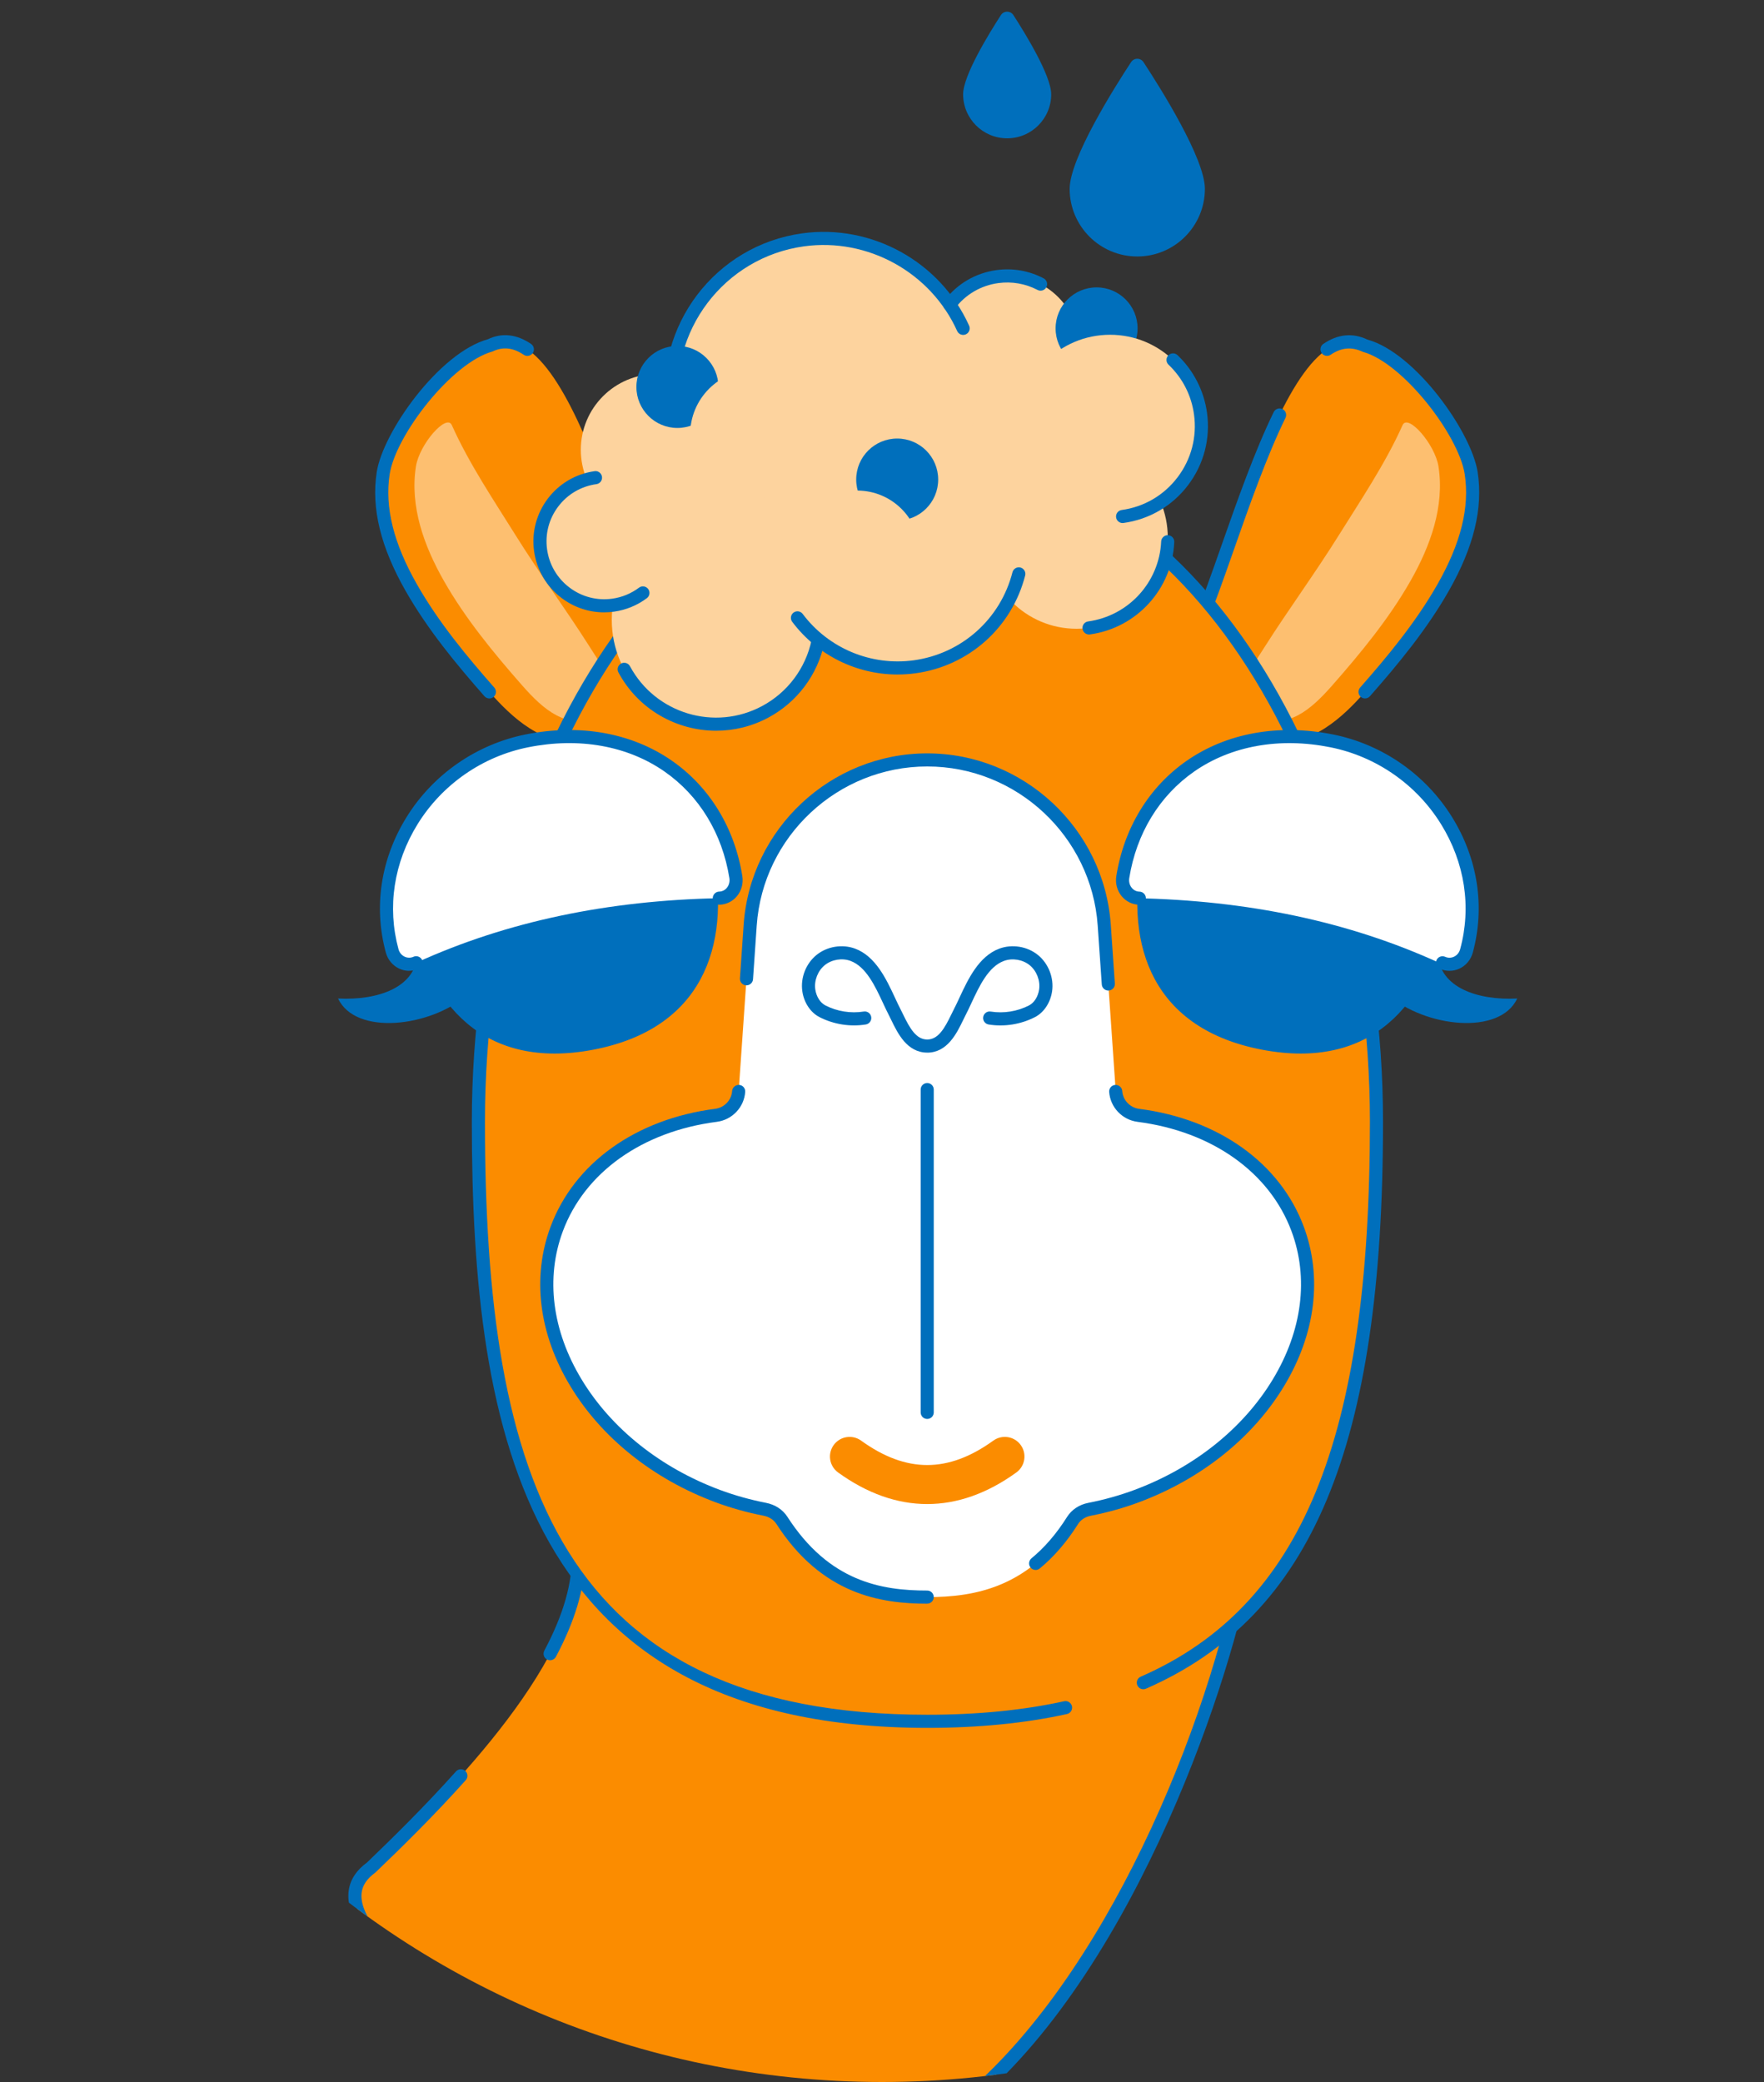 <svg xmlns="http://www.w3.org/2000/svg" width="100" height="118" xmlns:xlink="http://www.w3.org/1999/xlink" viewBox="0 0 100 118"><rect x="0" y="0" width="100" height="118" fill="#333333" stroke="none"/><defs><style>.cls-1{fill:#fdd39e;}.cls-1,.cls-2,.cls-3,.cls-4,.cls-5,.cls-6{stroke-width:0px;}.cls-2{fill:#006fbc;}.cls-7{clip-path:url(#clippath);}.cls-3{fill:none;}.cls-4{fill:#fb8c00;}.cls-5{fill:#fff;}.cls-6{fill:#fdbf70;}</style><clipPath id="clippath"><path class="cls-3" d="M0,68c0,27.614,22.386,50,50,50s50-22.386,50-50S77.614-2,50-2,0,40.386,0,68Z"/></clipPath></defs><g class="cls-7"><path class="cls-4" d="M32.781,88.055c.234,5.863-7.042,13.288-11.757,17.803-6.528,4.734,24.111,19.315,31.372,14.974,9.355-5.754,15.627-20.965,17.808-30.312l-37.423-2.465Z"/><path class="cls-2" d="M52.397,121.203c-.125,0-.247-.063-.317-.177-.107-.174-.053-.403.122-.511,8.41-5.173,14.945-18.901,17.539-29.654l-36.585-2.41c-.026,1.621-.578,3.451-1.643,5.45-.096.181-.321.249-.503.153-.181-.096-.249-.321-.153-.503,1.093-2.051,1.615-3.896,1.552-5.482-.004-.105.036-.207.112-.281.076-.073.178-.111.284-.105l37.423,2.465c.109.007.209.062.274.149.065.088.088.199.063.306-1.836,7.87-7.956,24.382-17.975,30.544-.061.037-.128.055-.194.055Z"/><path class="cls-2" d="M20.963,109.864c-.113,0-.225-.051-.298-.149-.71-.952-1.01-1.824-.893-2.592.092-.607.441-1.134,1.035-1.565,1.379-1.325,3.238-3.142,5.043-5.161.136-.153.371-.166.524-.029.153.137.166.371.029.524-1.822,2.038-3.694,3.868-5.122,5.235-.472.346-.713.698-.775,1.108-.086.564.168,1.25.754,2.036.123.165.088.397-.076.52-.067.05-.144.074-.222.074Z"/><path class="cls-4" d="M77.36,19.583c2.522.695,5.694,4.976,6.042,7.234s-.455,4.492-1.59,6.484c-1.205,2.116-2.785,4.044-4.429,5.913-1.295,1.473-3.013,3.057-5.193,2.826-2.802-.296-7.678-2.553-5.7-4.092,2.576-2.004,5.852-20.753,10.87-18.366Z"/><path class="cls-6" d="M79.511,24.094c-.965,2.166-2.419,4.325-3.609,6.232-1.328,2.128-2.928,4.321-4.152,6.25-.592.932-1.308,1.985-1.545,2.638-.187.514.121.906,1.052,1.449,1.756.693,3.05-.432,4.272-1.822,1.644-1.87,3.224-3.797,4.429-5.913,1.135-1.992,1.938-4.227,1.59-6.484-.195-1.267-1.736-3.024-2.036-2.35Z"/><path class="cls-2" d="M77.383,39.586c-.087,0-.175-.03-.245-.092-.154-.135-.169-.37-.034-.524,1.552-1.765,3.157-3.695,4.385-5.852,1.328-2.332,1.833-4.374,1.545-6.244-.34-2.203-3.496-6.305-5.774-6.933-.649-.302-1.226-.241-1.824.165-.17.115-.4.071-.516-.099-.115-.169-.071-.4.099-.516.822-.559,1.663-.641,2.5-.244,2.712.741,5.898,5.235,6.249,7.513.315,2.042-.22,4.242-1.634,6.725-1.262,2.215-2.895,4.181-4.473,5.975-.073.083-.176.126-.279.126Z"/><path class="cls-2" d="M66.491,38.32c-.111,0-.22-.049-.293-.143-.126-.162-.097-.395.065-.521.844-.657,1.887-3.626,2.992-6.769.875-2.49,1.867-5.313,2.951-7.532.09-.184.313-.26.497-.17.184.09.26.313.17.497-1.065,2.179-2.05,4.98-2.918,7.451-1.24,3.53-2.22,6.318-3.236,7.109-.068.053-.148.078-.228.078Z"/><path class="cls-4" d="M27.765,19.583c-2.522.695-5.694,4.976-6.042,7.234s.455,4.492,1.59,6.484c1.205,2.116,2.785,4.044,4.429,5.913,1.295,1.473,3.013,3.057,5.193,2.826,2.802-.296,7.678-2.553,5.7-4.092-2.576-2.004-5.852-20.753-10.87-18.366Z"/><path class="cls-6" d="M25.614,24.094c.965,2.166,2.419,4.325,3.609,6.232,1.328,2.128,2.928,4.321,4.152,6.25.592.932,1.308,1.985,1.545,2.638.187.514-.121.906-1.052,1.449-1.756.693-3.05-.432-4.272-1.822-1.644-1.87-3.224-3.797-4.429-5.913-1.135-1.992-1.938-4.227-1.59-6.484.195-1.267,1.736-3.024,2.036-2.35Z"/><path class="cls-2" d="M27.742,39.586c-.103,0-.206-.043-.279-.126-1.578-1.795-3.211-3.76-4.473-5.975-1.414-2.483-1.949-4.682-1.634-6.725.351-2.277,3.538-6.772,6.31-7.535.775-.375,1.616-.292,2.439.267.17.115.214.346.099.516-.115.17-.346.215-.516.099-.599-.406-1.176-.468-1.763-.188-2.339.65-5.495,4.752-5.835,6.955-.288,1.87.218,3.913,1.546,6.244,1.228,2.157,2.833,4.087,4.385,5.852.135.154.12.389-.034.524-.07.062-.158.092-.245.092Z"/><path class="cls-4" d="M78.031,63.586c0,20.818-4.866,33.972-25.468,33.972s-25.468-13.153-25.468-33.972,11.403-37.695,25.468-37.695,25.468,16.877,25.468,37.695Z"/><path class="cls-2" d="M52.575,97.929c-22.698,0-25.827-16.506-25.827-34.343,0-20.99,11.586-38.066,25.827-38.066s25.827,17.076,25.827,38.066c0,18.394-4.019,28.001-13.438,32.123-.189.083-.407-.003-.489-.191-.082-.188.003-.407.191-.489,9.108-3.986,12.994-13.389,12.994-31.443,0-20.58-11.253-37.323-25.084-37.323s-25.084,16.743-25.084,37.323c0,20.168,4.266,33.6,25.084,33.6,2.841,0,5.449-.258,7.749-.766.198-.045.398.082.443.282.044.2-.082.399-.282.443-2.353.52-5.014.784-7.91.784Z"/><path class="cls-5" d="M57.909,29.795c.536,3.88-2.174,7.459-6.054,7.996-3.88.536-7.459-2.174-7.996-6.054"/><path class="cls-2" d="M68.304,10.703c0,2.117-1.716,3.833-3.833,3.833s-3.833-1.716-3.833-3.833c0-1.721,2.533-5.738,3.481-7.181.167-.255.537-.255.705,0,.948,1.443,3.481,5.461,3.481,7.181Z"/><path class="cls-2" d="M59.592,5.342c0,1.379-1.118,2.497-2.497,2.497s-2.497-1.118-2.497-2.497c0-1.052,1.454-3.424,2.143-4.487.167-.257.54-.257.707,0,.689,1.064,2.143,3.435,2.143,4.487Z"/><circle class="cls-1" cx="39.808" cy="29.477" r="5.909"/><circle class="cls-1" cx="37.224" cy="25.495" r="4.298"/><circle class="cls-1" cx="61.027" cy="30.463" r="5.174"/><circle class="cls-1" cx="57.095" cy="19.723" r="4.086"/><circle class="cls-1" cx="34.259" cy="30.686" r="3.648"/><circle class="cls-1" cx="55.966" cy="25.939" r="4.086"/><circle class="cls-1" cx="46.707" cy="22.167" r="8.655"/><circle class="cls-2" cx="62.165" cy="18.612" r="2.324"/><circle class="cls-1" cx="50.884" cy="30.766" r="7.092"/><circle class="cls-1" cx="62.93" cy="24.147" r="5.174"/><circle class="cls-1" cx="40.59" cy="35.136" r="5.909"/><circle class="cls-2" cx="50.861" cy="27.179" r="2.324"/><circle class="cls-2" cx="38.401" cy="21.931" r="2.324"/><circle class="cls-1" cx="42.774" cy="24.614" r="3.648"/><circle class="cls-1" cx="48.599" cy="31.351" r="3.547"/><path class="cls-2" d="M38.134,23.724c-.183,0-.342-.135-.367-.321-.682-4.93,2.775-9.495,7.705-10.177,3.942-.546,7.835,1.607,9.467,5.232.084.187,0,.407-.186.491-.188.084-.407,0-.491-.186-1.498-3.327-5.071-5.301-8.688-4.801-4.524.626-7.697,4.815-7.071,9.34.028.203-.114.391-.317.418-.017.003-.034.004-.051.004Z"/><path class="cls-2" d="M53.835,17.631c-.078,0-.157-.024-.224-.075-.164-.124-.196-.357-.072-.52.719-.95,1.765-1.564,2.946-1.727.926-.128,1.852.033,2.677.466.182.095.252.319.157.501-.095.182-.32.252-.501.157-.688-.36-1.46-.493-2.231-.388-.984.136-1.856.647-2.455,1.44-.073.096-.184.147-.297.147Z"/><path class="cls-2" d="M63.638,29.644c-.183,0-.342-.135-.367-.321-.028-.203.114-.391.317-.418,1.271-.176,2.397-.835,3.171-1.858.775-1.023,1.104-2.286.929-3.557-.15-1.09-.651-2.065-1.446-2.822-.149-.141-.155-.376-.013-.525.141-.149.376-.155.525-.013.906.86,1.499,2.018,1.67,3.258.203,1.467-.178,2.926-1.072,4.107-.894,1.181-2.195,1.943-3.662,2.145-.017.003-.034.004-.051.004Z"/><path class="cls-2" d="M34.25,34.706c-.87,0-1.712-.281-2.418-.816-.856-.648-1.408-1.591-1.555-2.654-.304-2.195,1.235-4.228,3.431-4.531.201-.033.39.114.418.317s-.114.391-.317.418c-.867.12-1.635.57-2.163,1.268-.528.698-.753,1.559-.633,2.426.12.867.57,1.635,1.268,2.164.698.529,1.561.754,2.427.633.55-.076,1.074-.292,1.516-.623.164-.123.396-.09.52.074.123.164.09.397-.074.52-.542.406-1.185.671-1.86.764-.187.026-.373.039-.559.039Z"/><path class="cls-2" d="M50.885,38.229c-2.329,0-4.552-1.093-5.975-2.988-.123-.164-.09-.397.074-.52.165-.123.397-.09.52.074,1.467,1.955,3.881,2.961,6.3,2.628,2.716-.376,4.911-2.334,5.592-4.99.051-.199.255-.318.452-.268.199.051.318.253.268.452-.756,2.95-3.193,5.125-6.21,5.541-.341.047-.682.07-1.021.07Z"/><path class="cls-2" d="M40.6,41.415c-2.239,0-4.409-1.198-5.542-3.305-.097-.181-.029-.406.151-.503s.405-.029.503.151c1.446,2.689,4.809,3.701,7.5,2.254,1.434-.771,2.452-2.127,2.793-3.721.043-.201.239-.331.441-.285.201.043.329.24.285.441-.387,1.807-1.541,3.345-3.167,4.22-.944.507-1.961.748-2.964.748Z"/><path class="cls-2" d="M61.735,35.96c-.183,0-.342-.135-.367-.321-.028-.203.114-.391.317-.418,2.294-.317,4.036-2.224,4.141-4.534.009-.205.198-.37.388-.354.205.009.364.183.354.388-.121,2.668-2.132,4.87-4.781,5.236-.017.003-.034.004-.051.004Z"/><path class="cls-5" d="M73.565,69.654c-1.338-3.597-4.832-5.901-9.029-6.441-.698-.09-1.238-.653-1.286-1.354l-.652-9.424c-.365-5.274-4.749-9.365-10.036-9.365h0c-5.286,0-9.671,4.092-10.035,9.365l-.652,9.424c-.049.702-.589,1.265-1.286,1.354-4.197.54-7.691,2.844-9.029,6.441-2.119,5.698,1.972,12.478,9.139,15.143.884.329,1.772.571,2.656.743.395.077.754.293.972.631,2.452,3.805,5.533,4.348,8.236,4.348s5.848-.543,8.243-4.346c.214-.339.57-.556.964-.632.884-.173,1.773-.415,2.657-.744,7.166-2.666,11.258-9.446,9.138-15.143Z"/><path class="cls-2" d="M52.563,59.658c-1.143,0-1.676-1.101-2.029-1.829-.048-.099-.093-.192-.136-.275-.112-.215-.223-.452-.338-.699-.452-.97-.965-2.069-1.846-2.395-.477-.176-1.062-.08-1.457.24-.395.319-.611.872-.539,1.375.059.408.278.756.573.908.664.342,1.437.464,2.173.348.206-.034.393.106.425.308.032.203-.106.393-.308.425-.893.143-1.827-.007-2.631-.421-.504-.26-.875-.82-.967-1.462-.111-.764.206-1.572.806-2.058.601-.486,1.457-.626,2.182-.359,1.168.432,1.775,1.733,2.262,2.778.111.237.216.465.323.67.046.089.095.189.146.294.374.771.734,1.41,1.361,1.41s.987-.639,1.361-1.41c.051-.106.099-.205.146-.294.107-.206.213-.433.323-.67.487-1.045,1.094-2.346,2.262-2.778.724-.267,1.581-.127,2.182.359.6.486.917,1.294.806,2.059-.092.641-.463,1.202-.967,1.462-.804.414-1.737.564-2.631.421-.202-.032-.34-.223-.308-.425.032-.202.22-.341.425-.308.736.116,1.508-.005,2.173-.348.294-.152.514-.5.573-.908.073-.503-.144-1.056-.539-1.375-.395-.319-.98-.415-1.457-.239-.882.326-1.394,1.425-1.846,2.395-.115.247-.226.485-.338.699-.043.083-.088.176-.136.275-.353.728-.886,1.829-2.029,1.829Z"/><path class="cls-2" d="M52.563,80.421c-.205,0-.371-.166-.371-.371v-18.297c0-.205.166-.371.371-.371s.371.166.371.371v18.297c0,.205-.166.371-.371.371Z"/><path class="cls-4" d="M52.563,85.244c-1.7,0-3.399-.596-5.051-1.789-.499-.36-.611-1.056-.251-1.555.36-.498,1.056-.611,1.555-.251,2.556,1.845,4.938,1.845,7.494,0,.501-.36,1.196-.247,1.555.251.36.499.248,1.195-.251,1.555-1.652,1.193-3.351,1.789-5.051,1.789Z"/><path class="cls-2" d="M81.933,51.775c-.983,5.167-4.211,8.893-10.378,7.72-6.167-1.173-7.801-5.824-6.818-10.992l17.196,3.271Z"/><path class="cls-2" d="M81.521,54.108c.109,1.854,2.227,2.598,4.49,2.484-.998,2.117-5.213,1.62-7.308-.188-1.319-1.138-3.475-3.009-3.787-3.839-.313-.83,6.606,1.543,6.606,1.543Z"/><path class="cls-5" d="M81.585,54.567c.54.247,1.191-.056,1.359-.672,1.43-5.252-2.099-10.798-7.638-11.905-6.147-1.232-10.977,2.282-11.844,7.721-.1.628.347,1.183.937,1.195,6.294.126,12.04,1.312,17.185,3.661Z"/><path class="cls-2" d="M23.244,51.775c.983,5.167,4.211,8.893,10.378,7.72,6.167-1.173,7.801-5.824,6.818-10.992l-17.196,3.271Z"/><path class="cls-2" d="M23.655,54.108c-.109,1.854-2.227,2.598-4.49,2.484.998,2.117,5.213,1.62,7.308-.188,1.319-1.138,3.475-3.009,3.787-3.839.313-.83-6.606,1.543-6.606,1.543Z"/><path class="cls-5" d="M23.591,54.567c-.54.247-1.191-.056-1.359-.672-1.43-5.252,2.099-10.798,7.638-11.905,6.147-1.232,10.977,2.282,11.844,7.721.1.628-.347,1.183-.937,1.195-6.294.126-12.04,1.312-17.185,3.661Z"/><path class="cls-2" d="M23.197,55.024c-.194,0-.389-.042-.57-.128-.369-.173-.643-.502-.753-.904-.705-2.589-.291-5.313,1.167-7.67,1.501-2.427,3.963-4.138,6.757-4.697,3.08-.617,6.024-.087,8.294,1.492,2.138,1.486,3.555,3.807,3.989,6.535.066.414-.046.832-.309,1.146-.248.296-.608.471-.987.478-.207.001-.375-.158-.379-.364-.004-.205.159-.375.364-.379.168-.003.321-.079.433-.212.124-.149.177-.35.145-.553-.403-2.527-1.709-4.672-3.68-6.042-2.103-1.462-4.846-1.949-7.725-1.373-2.593.518-4.878,2.107-6.271,4.359-1.348,2.18-1.732,4.696-1.082,7.084.053.194.177.345.351.426.158.074.339.076.496.005.185-.086.406-.004.492.183.085.186.003.407-.183.492-.174.08-.361.119-.549.119Z"/><path class="cls-2" d="M82.169,55.024c-.187,0-.375-.04-.549-.119-.187-.085-.269-.306-.184-.492.085-.187.305-.268.492-.184.156.071.337.069.496-.005.174-.082.298-.233.351-.426.651-2.389.267-4.905-1.082-7.085-1.392-2.252-3.678-3.84-6.271-4.359-2.878-.577-5.622-.089-7.725,1.374-1.97,1.37-3.277,3.516-3.68,6.042-.032.202.021.404.145.553.112.133.265.209.433.212.205.004.368.174.364.379-.004.205-.178.363-.379.364-.38-.008-.74-.182-.987-.479-.262-.314-.375-.731-.309-1.146.434-2.728,1.851-5.049,3.989-6.535,2.271-1.578,5.217-2.108,8.294-1.492,2.794.558,5.256,2.27,6.757,4.696,1.457,2.357,1.872,5.081,1.167,7.67-.11.401-.384.731-.752.904-.182.085-.376.128-.571.128Z"/><path class="cls-2" d="M62.829,56.141c-.193,0-.356-.15-.37-.346l-.231-3.335c-.35-5.058-4.595-9.02-9.665-9.02s-9.315,3.962-9.665,9.02l-.21,3.041c-.015.205-.191.355-.396.345-.205-.014-.359-.191-.345-.396l.21-3.041c.377-5.445,4.948-9.711,10.406-9.711s10.029,4.266,10.406,9.711l.231,3.335c.014.205-.14.382-.345.396-.009,0-.017,0-.026,0Z"/><path class="cls-2" d="M58.709,88.979c-.107,0-.214-.046-.287-.136-.13-.158-.107-.392.051-.523.744-.611,1.423-1.4,2.018-2.345.26-.414.689-.698,1.206-.799.901-.176,1.776-.421,2.599-.727,3.388-1.26,6.18-3.49,7.863-6.278,1.666-2.761,2.042-5.74,1.057-8.387-1.242-3.34-4.505-5.658-8.728-6.202-.872-.112-1.549-.826-1.61-1.697-.014-.205.14-.382.345-.396.201-.011.382.14.396.345.036.519.441.945.963,1.012,4.502.58,7.989,3.077,9.329,6.68,1.065,2.864.669,6.071-1.117,9.03-1.769,2.932-4.696,5.272-8.24,6.591-.861.321-1.775.576-2.716.76-.314.062-.57.227-.721.466-.638,1.012-1.37,1.861-2.175,2.523-.069.057-.153.084-.235.084Z"/><path class="cls-2" d="M52.563,90.891c-2.624,0-5.967-.513-8.548-4.518-.154-.24-.414-.406-.731-.468-.94-.184-1.853-.44-2.715-.76-3.544-1.318-6.471-3.659-8.24-6.591-1.786-2.959-2.183-6.166-1.117-9.03,1.341-3.603,4.828-6.1,9.329-6.68.523-.067.928-.492.963-1.011.015-.205.196-.352.396-.345.205.014.359.191.345.396-.06.871-.737,1.585-1.61,1.697-4.223.544-7.485,2.862-8.728,6.202-.985,2.647-.61,5.626,1.057,8.387,1.683,2.789,4.475,5.018,7.863,6.278.824.306,1.698.551,2.598.727.517.101.949.383,1.213.794,2.372,3.681,5.337,4.177,7.924,4.177.205,0,.371.166.371.371s-.166.371-.371.371Z"/></g></svg>